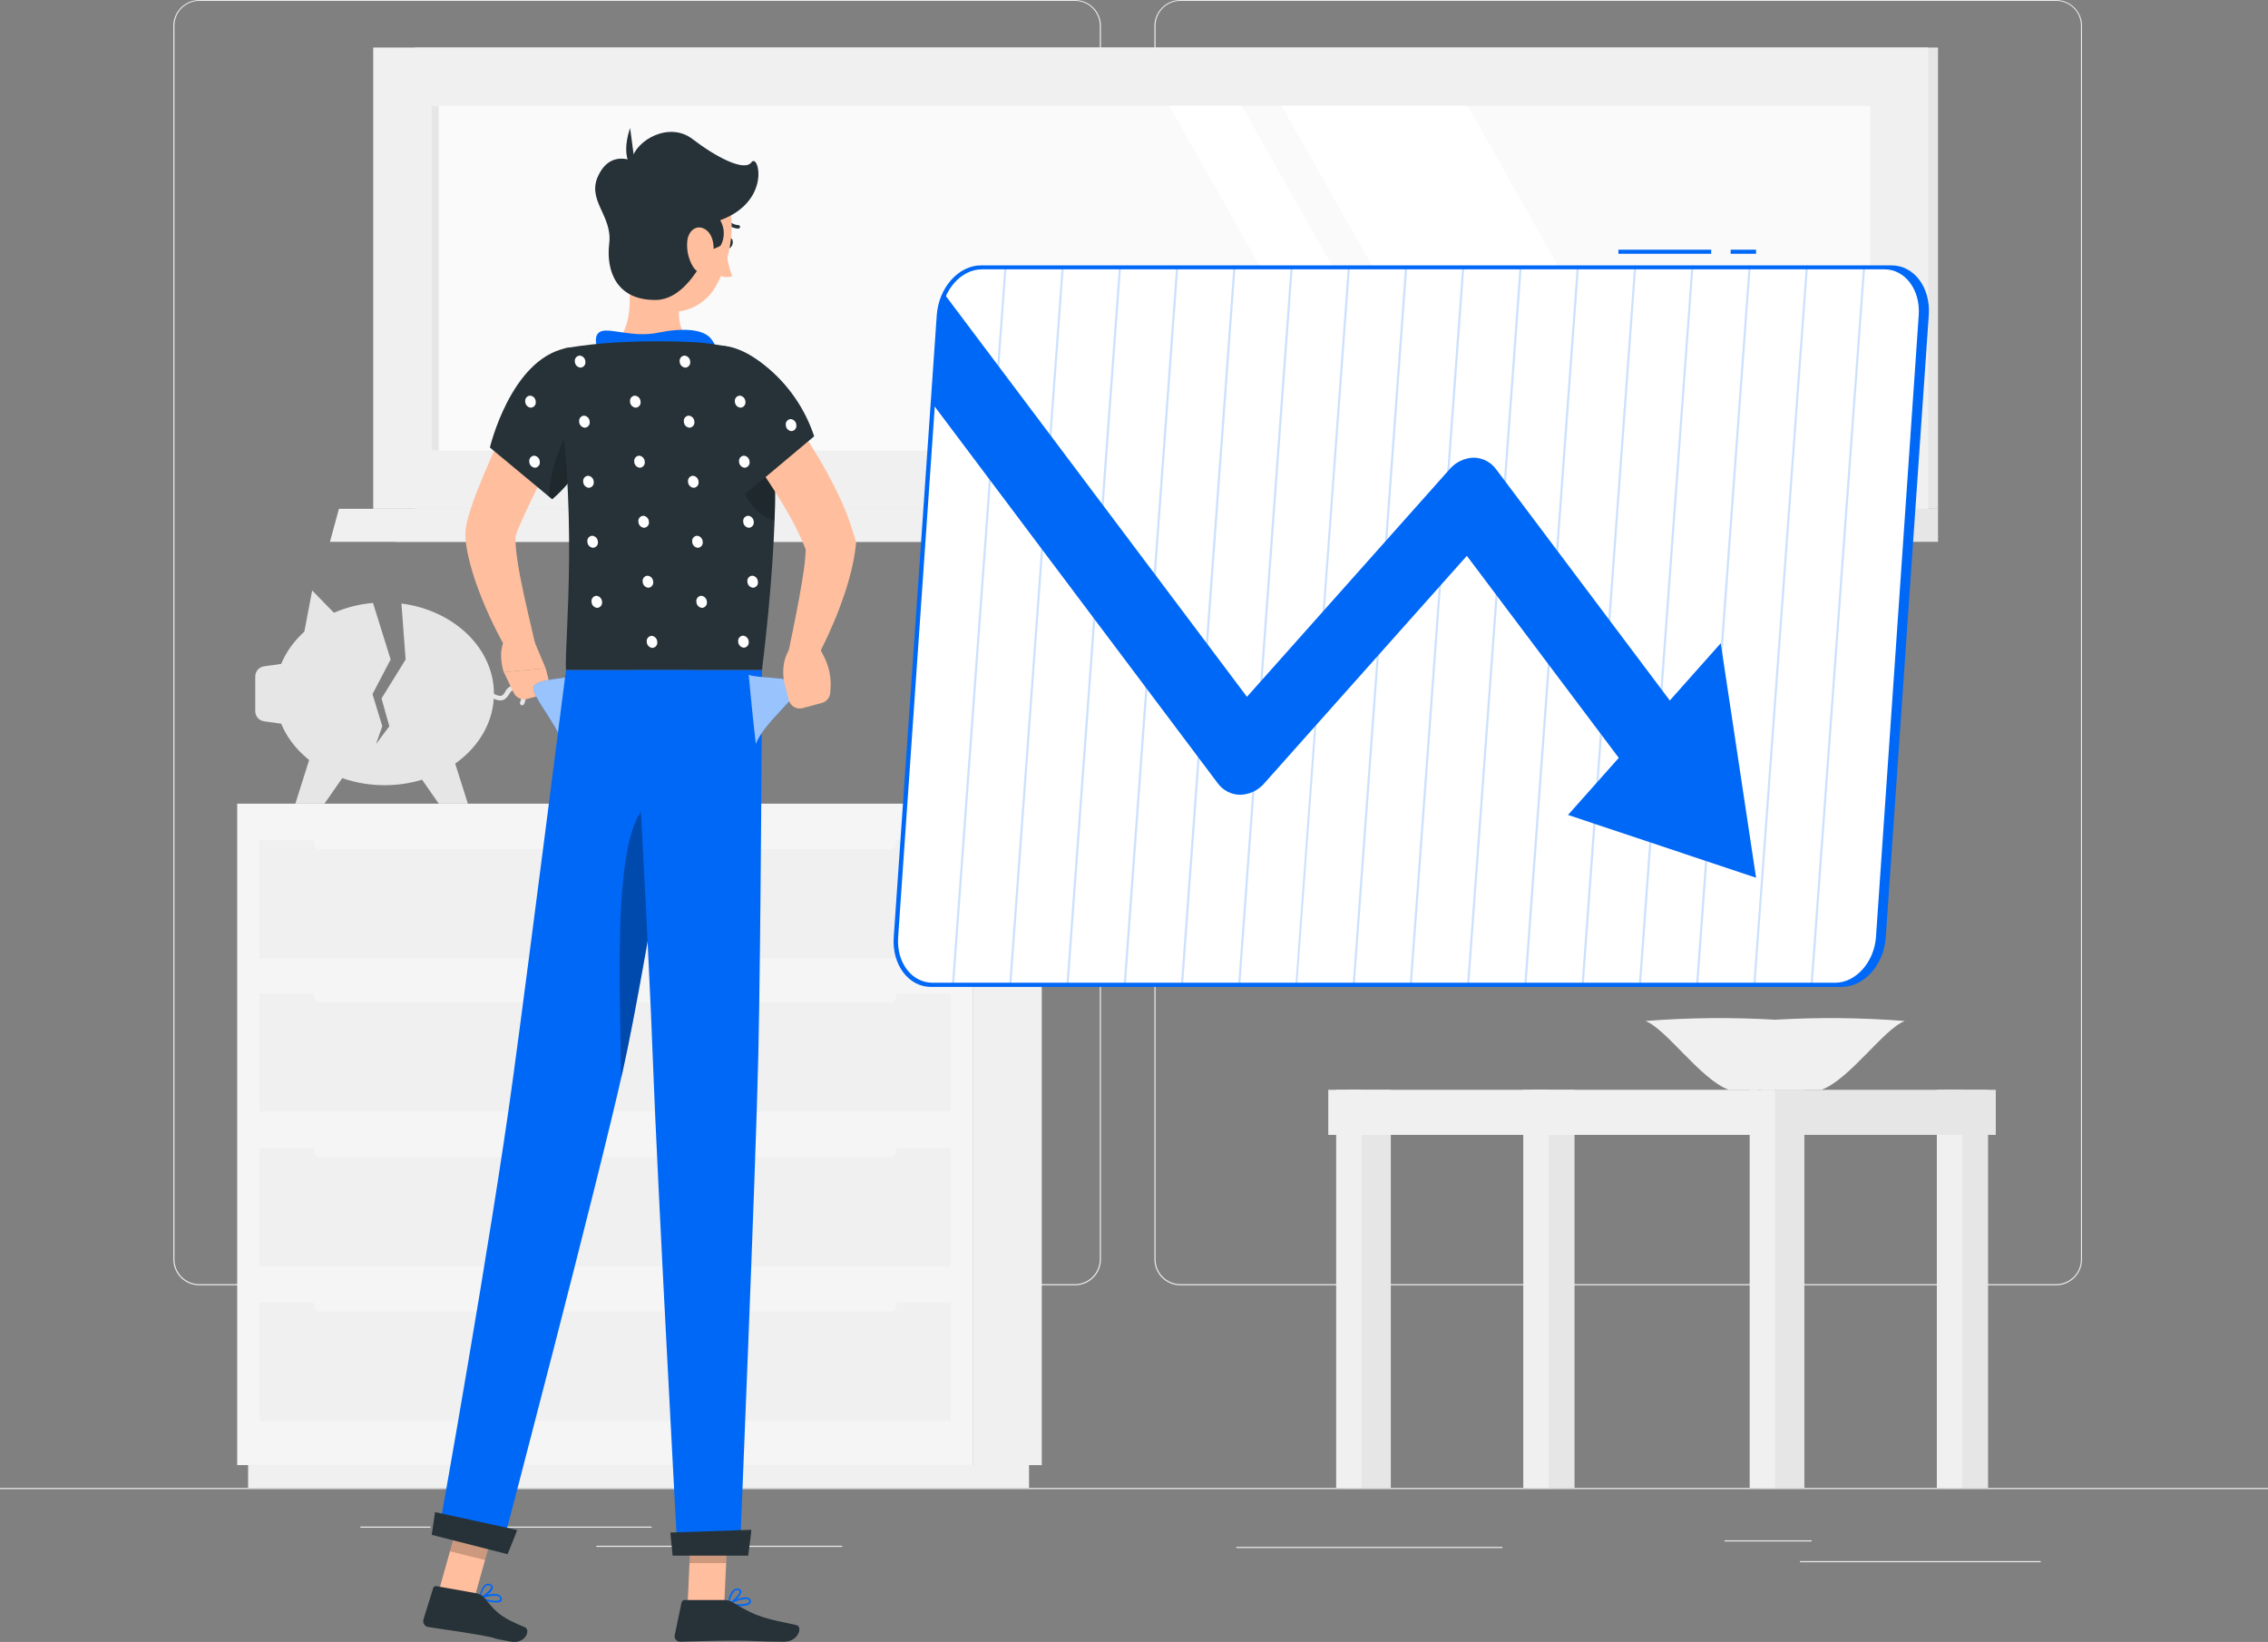 <svg width="442" height="320" viewBox="0 0 442 320" fill="none" xmlns="http://www.w3.org/2000/svg">
<rect x="0" y="0" width="442" height="320" fill="#808080" stroke="none"/>
<path d="M442 289.991H0V290.213H442V289.991Z" fill="#EBEBEB"/>
<path d="M397.711 304.243H350.797V304.464H397.711V304.243Z" fill="#EBEBEB"/>
<path d="M292.798 301.471H240.942V301.692H292.798V301.471Z" fill="#EBEBEB"/>
<path d="M353.061 300.195H336.097V300.416H353.061V300.195Z" fill="#EBEBEB"/>
<path d="M126.995 297.511H88.815V297.732H126.995V297.511Z" fill="#EBEBEB"/>
<path d="M83.892 297.511H70.243V297.732H83.892V297.511Z" fill="#EBEBEB"/>
<path d="M164.132 301.249H116.219V301.47H164.132V301.249Z" fill="#EBEBEB"/>
<path d="M209.508 250.487H38.817C37.479 250.485 36.198 249.951 35.253 249.003C34.308 248.055 33.778 246.769 33.778 245.43V5.013C33.789 3.681 34.325 2.407 35.269 1.469C36.212 0.53 37.487 0.002 38.817 0H209.508C210.847 0 212.131 0.533 213.077 1.481C214.024 2.43 214.556 3.716 214.556 5.058V245.43C214.556 246.771 214.024 248.057 213.077 249.006C212.131 249.954 210.847 250.487 209.508 250.487ZM38.817 0.177C37.538 0.179 36.313 0.69 35.409 1.597C34.506 2.503 33.999 3.732 33.999 5.013V245.43C33.999 246.711 34.506 247.939 35.409 248.846C36.313 249.753 37.538 250.263 38.817 250.266H209.508C210.788 250.263 212.014 249.753 212.919 248.847C213.823 247.94 214.333 246.712 214.335 245.43V5.013C214.333 3.731 213.823 2.503 212.919 1.596C212.014 0.69 210.788 0.179 209.508 0.177H38.817Z" fill="#EBEBEB"/>
<path d="M400.726 250.487H230.026C228.688 250.485 227.405 249.951 226.459 249.003C225.513 248.055 224.98 246.77 224.978 245.43V5.013C224.992 3.68 225.53 2.407 226.475 1.468C227.419 0.53 228.695 0.002 230.026 0H400.726C402.054 0.005 403.327 0.533 404.268 1.472C405.21 2.41 405.744 3.683 405.756 5.013V245.43C405.756 246.768 405.227 248.052 404.284 249C403.341 249.948 402.062 250.483 400.726 250.487ZM230.026 0.177C228.746 0.179 227.52 0.69 226.615 1.596C225.711 2.503 225.201 3.731 225.199 5.013V245.43C225.201 246.712 225.711 247.94 226.615 248.847C227.52 249.753 228.746 250.263 230.026 250.266H400.726C402.005 250.263 403.232 249.753 404.136 248.847C405.041 247.94 405.55 246.712 405.553 245.43V5.013C405.55 3.731 405.041 2.503 404.136 1.596C403.232 0.69 402.005 0.179 400.726 0.177H230.026Z" fill="#EBEBEB"/>
<path d="M189.671 285.536H203.028L203.028 156.634H189.671L189.671 285.536Z" fill="#F0F0F0"/>
<path d="M48.355 289.982H200.544V285.536H48.355V289.982Z" fill="#F0F0F0"/>
<path d="M189.671 156.625H46.224V285.527H189.671V156.625Z" fill="#F5F5F5"/>
<path d="M185.313 223.747H50.591V246.767H185.313V223.747Z" fill="#F0F0F0"/>
<path d="M185.313 253.871H50.591V276.891H185.313V253.871Z" fill="#F0F0F0"/>
<path d="M62.304 225.492H173.582C174.192 225.492 174.687 224.996 174.687 224.385V223.446C174.687 222.834 174.192 222.338 173.582 222.338H62.304C61.694 222.338 61.199 222.834 61.199 223.446V224.385C61.199 224.996 61.694 225.492 62.304 225.492Z" fill="#F5F5F5"/>
<path d="M62.304 255.616H173.582C174.192 255.616 174.687 255.12 174.687 254.509V253.57C174.687 252.958 174.192 252.462 173.582 252.462H62.304C61.694 252.462 61.199 252.958 61.199 253.57V254.509C61.199 255.12 61.694 255.616 62.304 255.616Z" fill="#F5F5F5"/>
<path d="M185.313 163.738H50.591V186.758H185.313V163.738Z" fill="#F0F0F0"/>
<path d="M185.313 193.623H50.591V216.643H185.313V193.623Z" fill="#F0F0F0"/>
<path d="M62.304 165.482H173.582C174.192 165.482 174.687 164.987 174.687 164.375V163.436C174.687 162.825 174.192 162.329 173.582 162.329H62.304C61.694 162.329 61.199 162.825 61.199 163.436V164.375C61.199 164.987 61.694 165.482 62.304 165.482Z" fill="#F5F5F5"/>
<path d="M62.304 195.368H173.582C174.192 195.368 174.687 194.872 174.687 194.261V193.322C174.687 192.71 174.192 192.214 173.582 192.214H62.304C61.694 192.214 61.199 192.71 61.199 193.322V194.261C61.199 194.872 61.694 195.368 62.304 195.368Z" fill="#F5F5F5"/>
<path d="M262.636 289.991H271.052V212.392H262.636V289.991Z" fill="#E6E6E6"/>
<path d="M260.4 289.991H265.35V212.392H260.4V289.991Z" fill="#F0F0F0"/>
<path d="M298.439 289.991H306.854V212.392H298.439V289.991Z" fill="#E6E6E6"/>
<path d="M296.865 289.991H301.815V212.392H296.865V289.991Z" fill="#F0F0F0"/>
<path d="M342.524 212.392H258.862V221.178H342.524V212.392Z" fill="#F0F0F0"/>
<path d="M371.21 198.981C367.126 200.531 360.443 210.39 354.971 212.391H336.91C331.43 210.39 324.755 200.531 320.671 198.981C329.077 198.32 337.519 198.237 345.936 198.733C354.356 198.237 362.801 198.32 371.21 198.981Z" fill="#F0F0F0"/>
<path d="M379.033 289.991H387.448V212.392H379.033V289.991Z" fill="#E6E6E6"/>
<path d="M377.46 289.991H382.41V212.392H377.46V289.991Z" fill="#F0F0F0"/>
<path d="M388.951 212.392H346.122V221.178H388.951V212.392Z" fill="#E6E6E6"/>
<path d="M343.231 289.991H351.647V212.392H343.231V289.991Z" fill="#E6E6E6"/>
<path d="M340.985 289.991H345.936V212.392H340.985V289.991Z" fill="#F0F0F0"/>
<path d="M96.259 135.217C96.259 145.057 86.712 153.029 74.946 153.029C63.179 153.029 53.632 145.057 53.632 135.217C53.632 126.014 61.977 118.441 72.691 117.502L76.13 128.521L72.594 135.279L74.504 141.532L73.284 144.995L75.874 141.541L74.353 136.12L79.047 128.529L78.234 117.617C88.444 118.937 96.259 126.315 96.259 135.217Z" fill="#E6E6E6"/>
<path d="M72.541 143.268H61.783L57.557 156.625H63.232L72.541 143.268Z" fill="#E6E6E6"/>
<path d="M76.2 143.268H86.95L91.184 156.625H85.509L76.2 143.268Z" fill="#E6E6E6"/>
<path d="M58.751 126.068L60.837 115.076L67.166 121.568L58.751 126.068Z" fill="#E6E6E6"/>
<path d="M58.751 141.594L51.511 140.584C51.025 140.528 50.576 140.295 50.25 139.929C49.924 139.563 49.744 139.09 49.743 138.6V131.833C49.744 131.343 49.924 130.87 50.25 130.504C50.576 130.139 51.025 129.905 51.511 129.849L58.751 128.839V141.594Z" fill="#E6E6E6"/>
<path d="M101.766 137.44C101.71 137.449 101.653 137.449 101.598 137.44C101.491 137.392 101.407 137.304 101.363 137.195C101.318 137.087 101.317 136.965 101.359 136.856C101.65 136.237 101.691 135.529 101.474 134.881C101.374 134.74 101.241 134.627 101.087 134.551C100.932 134.476 100.762 134.44 100.59 134.446C99.803 134.358 99.547 134.774 99.193 135.332C98.521 136.386 97.761 137.148 95.33 135.713C95.23 135.654 95.157 135.558 95.127 135.445C95.097 135.332 95.113 135.212 95.171 135.111C95.232 135.01 95.33 134.936 95.444 134.907C95.558 134.877 95.679 134.893 95.781 134.951C97.673 136.067 97.965 135.616 98.433 134.854C98.621 134.429 98.939 134.075 99.341 133.842C99.743 133.61 100.208 133.511 100.67 133.561C100.978 133.57 101.279 133.656 101.545 133.811C101.812 133.965 102.037 134.184 102.199 134.446C102.379 134.888 102.466 135.362 102.455 135.839C102.445 136.316 102.336 136.786 102.137 137.219C102.099 137.285 102.045 137.339 101.98 137.378C101.915 137.417 101.841 137.438 101.766 137.44Z" fill="#E6E6E6"/>
<path d="M80.833 99.158L377.698 99.158V9.264L80.833 9.264V99.158Z" fill="#E6E6E6"/>
<path d="M72.736 99.158L375.815 99.158V9.264L72.736 9.264V99.158Z" fill="#F0F0F0"/>
<path d="M80.833 99.167H377.698V105.597H77.049L80.833 99.167Z" fill="#E6E6E6"/>
<path d="M66.052 99.167H369.131L367.381 105.597H64.302L66.052 99.167Z" fill="#F0F0F0"/>
<path d="M364.482 87.803V20.62L84.068 20.62V87.803L364.482 87.803Z" fill="#FAFAFA"/>
<path d="M323.968 87.803L286.018 20.629H249.783L287.733 87.803H323.968Z" fill="white"/>
<path d="M279.945 87.803L242.004 20.629H227.877L265.819 87.803H279.945Z" fill="white"/>
<path d="M85.509 87.803V20.62H84.068V87.803H85.509Z" fill="#E6E6E6"/>
<path d="M357.597 191.958H181.681C177.482 191.958 174.344 187.777 174.697 182.667L183.086 61.4C183.44 56.289 187.162 52.108 191.352 52.108H367.268C371.458 52.108 374.596 56.289 374.242 61.4L365.853 182.667C365.508 187.777 361.787 191.958 357.597 191.958Z" fill="white"/>
<g opacity="0.2">
<path d="M185.711 192.126C185.683 192.124 185.656 192.116 185.631 192.104C185.606 192.091 185.584 192.073 185.566 192.052C185.548 192.03 185.534 192.006 185.526 191.979C185.517 191.952 185.514 191.924 185.516 191.896L195.753 51.949C195.763 51.901 195.789 51.858 195.827 51.828C195.865 51.797 195.912 51.78 195.961 51.78C196.01 51.78 196.057 51.797 196.095 51.828C196.133 51.858 196.159 51.901 196.169 51.949L185.941 191.896C185.942 191.927 185.937 191.957 185.926 191.986C185.915 192.014 185.898 192.04 185.876 192.062C185.855 192.083 185.829 192.1 185.8 192.111C185.772 192.123 185.741 192.128 185.711 192.126Z" fill="#0068F7"/>
<path d="M196.867 192.127C196.839 192.125 196.812 192.117 196.787 192.104C196.762 192.091 196.74 192.074 196.722 192.052C196.704 192.031 196.69 192.006 196.681 191.979C196.673 191.953 196.67 191.924 196.672 191.897L206.909 51.95C206.919 51.902 206.945 51.859 206.983 51.828C207.021 51.797 207.068 51.78 207.117 51.78C207.165 51.78 207.213 51.797 207.251 51.828C207.288 51.859 207.314 51.902 207.324 51.95L197.097 191.897C197.098 191.927 197.093 191.958 197.082 191.986C197.07 192.015 197.054 192.041 197.032 192.062C197.01 192.084 196.985 192.101 196.956 192.112C196.928 192.123 196.897 192.128 196.867 192.127Z" fill="#0068F7"/>
<path d="M208.023 192.126C207.995 192.124 207.968 192.116 207.943 192.103C207.918 192.091 207.896 192.073 207.878 192.052C207.86 192.03 207.846 192.005 207.838 191.979C207.829 191.952 207.826 191.924 207.828 191.896L218.056 51.949C218.059 51.921 218.066 51.894 218.079 51.869C218.092 51.844 218.109 51.822 218.131 51.804C218.152 51.786 218.177 51.772 218.204 51.763C218.23 51.755 218.258 51.752 218.286 51.754C218.341 51.759 218.392 51.784 218.428 51.826C218.464 51.867 218.483 51.921 218.481 51.976L208.253 191.923C208.248 191.98 208.222 192.033 208.179 192.071C208.136 192.109 208.08 192.129 208.023 192.126Z" fill="#0068F7"/>
<path d="M219.179 192.126C219.151 192.124 219.124 192.116 219.099 192.103C219.074 192.091 219.052 192.073 219.034 192.052C219.016 192.03 219.002 192.005 218.993 191.979C218.985 191.952 218.982 191.924 218.984 191.896L229.212 51.949C229.214 51.921 229.222 51.894 229.235 51.869C229.248 51.844 229.265 51.822 229.287 51.804C229.308 51.786 229.333 51.772 229.359 51.763C229.386 51.755 229.414 51.752 229.442 51.754C229.497 51.759 229.547 51.784 229.584 51.826C229.62 51.867 229.639 51.921 229.636 51.976L219.409 191.923C219.404 191.98 219.378 192.033 219.335 192.071C219.292 192.109 219.236 192.129 219.179 192.126Z" fill="#0068F7"/>
<path d="M230.335 192.126C230.308 192.124 230.28 192.116 230.255 192.103C230.231 192.091 230.208 192.073 230.19 192.052C230.172 192.03 230.159 192.005 230.15 191.979C230.142 191.952 230.139 191.924 230.141 191.896L240.369 51.949C240.371 51.921 240.379 51.894 240.392 51.869C240.404 51.844 240.422 51.822 240.443 51.804C240.465 51.786 240.489 51.772 240.516 51.763C240.543 51.755 240.571 51.752 240.599 51.754C240.653 51.759 240.704 51.784 240.74 51.826C240.777 51.867 240.796 51.921 240.793 51.976L230.565 191.923C230.561 191.98 230.534 192.033 230.491 192.071C230.449 192.109 230.393 192.129 230.335 192.126Z" fill="#0068F7"/>
<path d="M241.491 192.126C241.463 192.124 241.436 192.116 241.411 192.103C241.386 192.091 241.364 192.073 241.346 192.052C241.328 192.03 241.314 192.005 241.306 191.979C241.297 191.952 241.294 191.924 241.297 191.896L251.525 51.949C251.527 51.921 251.535 51.894 251.547 51.869C251.56 51.844 251.578 51.822 251.599 51.804C251.62 51.786 251.645 51.772 251.672 51.763C251.698 51.755 251.727 51.752 251.754 51.754C251.809 51.759 251.86 51.784 251.896 51.826C251.932 51.867 251.951 51.921 251.949 51.976L241.712 191.923C241.712 191.951 241.707 191.979 241.695 192.005C241.684 192.031 241.667 192.054 241.647 192.073C241.626 192.092 241.601 192.107 241.574 192.116C241.548 192.125 241.519 192.129 241.491 192.126Z" fill="#0068F7"/>
<path d="M252.647 192.126C252.62 192.124 252.592 192.116 252.567 192.103C252.543 192.091 252.52 192.073 252.502 192.052C252.484 192.03 252.471 192.005 252.462 191.979C252.454 191.952 252.451 191.924 252.453 191.896L262.681 51.949C262.683 51.921 262.691 51.894 262.704 51.869C262.716 51.844 262.734 51.822 262.755 51.804C262.777 51.786 262.801 51.772 262.828 51.763C262.855 51.755 262.883 51.752 262.911 51.754C262.965 51.759 263.016 51.784 263.052 51.826C263.089 51.867 263.108 51.921 263.105 51.976L252.824 191.923C252.823 191.972 252.804 192.019 252.772 192.056C252.74 192.093 252.696 192.118 252.647 192.126Z" fill="#0068F7"/>
<path d="M263.803 192.126C263.775 192.124 263.748 192.116 263.723 192.103C263.698 192.091 263.676 192.073 263.658 192.052C263.64 192.03 263.626 192.005 263.618 191.979C263.609 191.952 263.606 191.924 263.609 191.896L273.837 51.949C273.839 51.921 273.847 51.894 273.859 51.869C273.872 51.844 273.89 51.822 273.911 51.804C273.932 51.786 273.957 51.772 273.984 51.763C274.01 51.755 274.039 51.752 274.066 51.754C274.121 51.759 274.172 51.784 274.208 51.826C274.245 51.867 274.263 51.921 274.261 51.976L264.024 191.923C264.023 191.95 264.016 191.978 264.005 192.003C263.993 192.029 263.976 192.051 263.956 192.07C263.935 192.089 263.911 192.104 263.885 192.114C263.859 192.123 263.831 192.127 263.803 192.126Z" fill="#0068F7"/>
<path d="M274.924 192.126C274.896 192.124 274.869 192.116 274.844 192.103C274.819 192.091 274.797 192.073 274.779 192.052C274.761 192.03 274.747 192.005 274.738 191.979C274.73 191.952 274.727 191.924 274.729 191.896L284.957 51.949C284.959 51.921 284.967 51.894 284.98 51.869C284.993 51.844 285.01 51.822 285.032 51.804C285.053 51.786 285.078 51.772 285.104 51.763C285.131 51.755 285.159 51.752 285.187 51.754C285.242 51.759 285.293 51.784 285.329 51.826C285.365 51.867 285.384 51.921 285.382 51.976L275.145 191.923C275.144 191.95 275.137 191.978 275.125 192.003C275.114 192.029 275.097 192.051 275.076 192.07C275.056 192.089 275.032 192.104 275.006 192.114C274.979 192.123 274.952 192.127 274.924 192.126Z" fill="#0068F7"/>
<path d="M286.106 192.126C286.079 192.124 286.051 192.116 286.026 192.103C286.002 192.091 285.979 192.073 285.961 192.052C285.943 192.03 285.93 192.005 285.921 191.979C285.913 191.952 285.91 191.924 285.912 191.896L296.14 51.949C296.142 51.921 296.15 51.894 296.163 51.869C296.175 51.844 296.193 51.822 296.214 51.804C296.236 51.786 296.26 51.772 296.287 51.763C296.314 51.755 296.342 51.752 296.37 51.754C296.424 51.759 296.475 51.784 296.511 51.826C296.548 51.867 296.567 51.921 296.564 51.976L286.327 191.923C286.326 191.95 286.32 191.978 286.308 192.003C286.296 192.029 286.28 192.051 286.259 192.07C286.239 192.089 286.215 192.104 286.188 192.114C286.162 192.123 286.134 192.127 286.106 192.126Z" fill="#0068F7"/>
<path d="M297.263 192.126C297.206 192.122 297.152 192.095 297.115 192.052C297.077 192.009 297.057 191.953 297.059 191.896L307.296 51.949C307.301 51.894 307.326 51.843 307.367 51.807C307.408 51.771 307.462 51.752 307.517 51.754C307.545 51.755 307.572 51.762 307.598 51.774C307.623 51.785 307.646 51.802 307.664 51.823C307.683 51.843 307.698 51.867 307.708 51.894C307.717 51.92 307.722 51.948 307.72 51.976L297.484 191.922C297.482 191.95 297.476 191.978 297.464 192.003C297.452 192.028 297.436 192.051 297.415 192.07C297.395 192.089 297.371 192.104 297.344 192.113C297.318 192.123 297.29 192.127 297.263 192.126Z" fill="#0068F7"/>
<path d="M308.419 192.126C308.391 192.124 308.364 192.116 308.339 192.103C308.314 192.091 308.292 192.073 308.274 192.052C308.256 192.03 308.242 192.005 308.234 191.979C308.225 191.952 308.222 191.924 308.224 191.896L318.461 51.949C318.466 51.894 318.491 51.843 318.532 51.807C318.574 51.771 318.627 51.752 318.682 51.754C318.71 51.755 318.737 51.762 318.761 51.774C318.786 51.786 318.809 51.802 318.827 51.823C318.845 51.844 318.859 51.868 318.867 51.894C318.876 51.92 318.879 51.948 318.877 51.976L308.649 191.922C308.648 191.951 308.641 191.979 308.628 192.005C308.616 192.031 308.599 192.055 308.577 192.074C308.556 192.093 308.531 192.107 308.503 192.116C308.476 192.125 308.447 192.129 308.419 192.126Z" fill="#0068F7"/>
<path d="M319.575 192.126C319.547 192.124 319.52 192.116 319.495 192.104C319.47 192.091 319.448 192.073 319.43 192.052C319.412 192.03 319.398 192.006 319.39 191.979C319.381 191.952 319.378 191.924 319.381 191.896L329.617 51.949C329.611 51.918 329.612 51.886 329.619 51.855C329.626 51.825 329.641 51.796 329.661 51.772C329.68 51.747 329.706 51.727 329.734 51.714C329.762 51.7 329.794 51.693 329.825 51.693C329.857 51.693 329.888 51.7 329.916 51.714C329.945 51.727 329.97 51.747 329.99 51.772C330.01 51.796 330.024 51.825 330.031 51.855C330.039 51.886 330.039 51.918 330.033 51.949L319.805 191.896C319.808 191.927 319.804 191.958 319.793 191.987C319.782 192.016 319.766 192.043 319.744 192.065C319.722 192.087 319.695 192.104 319.666 192.114C319.637 192.125 319.606 192.129 319.575 192.126Z" fill="#0068F7"/>
<path d="M330.73 192.126C330.703 192.124 330.675 192.116 330.65 192.103C330.626 192.091 330.603 192.073 330.585 192.052C330.567 192.03 330.554 192.005 330.545 191.979C330.537 191.952 330.534 191.924 330.536 191.896L340.773 51.949C340.766 51.918 340.767 51.886 340.774 51.855C340.782 51.825 340.796 51.796 340.816 51.772C340.836 51.747 340.861 51.727 340.889 51.714C340.918 51.7 340.949 51.693 340.98 51.693C341.012 51.693 341.043 51.7 341.072 51.714C341.1 51.727 341.125 51.747 341.145 51.772C341.165 51.796 341.179 51.825 341.187 51.855C341.194 51.886 341.195 51.918 341.188 51.949L330.96 191.896C330.962 191.927 330.956 191.957 330.945 191.986C330.934 192.014 330.917 192.04 330.896 192.062C330.874 192.083 330.848 192.1 330.82 192.111C330.791 192.122 330.761 192.128 330.73 192.126Z" fill="#0068F7"/>
<path d="M341.887 192.126C341.859 192.124 341.832 192.116 341.807 192.103C341.782 192.091 341.76 192.073 341.742 192.052C341.724 192.03 341.71 192.005 341.701 191.979C341.693 191.952 341.69 191.924 341.692 191.896L351.929 51.949C351.923 51.918 351.923 51.886 351.931 51.855C351.938 51.825 351.952 51.796 351.972 51.772C351.992 51.747 352.017 51.727 352.046 51.714C352.074 51.7 352.105 51.693 352.137 51.693C352.168 51.693 352.199 51.7 352.228 51.714C352.256 51.727 352.281 51.747 352.301 51.772C352.321 51.796 352.335 51.825 352.343 51.855C352.35 51.886 352.351 51.918 352.344 51.949L342.108 191.923C342.103 191.978 342.078 192.03 342.037 192.068C341.996 192.106 341.942 192.126 341.887 192.126Z" fill="#0068F7"/>
<path d="M353.043 192.126C353.016 192.124 352.988 192.116 352.963 192.103C352.939 192.091 352.916 192.073 352.898 192.052C352.88 192.03 352.867 192.005 352.858 191.979C352.85 191.952 352.847 191.924 352.849 191.896L363.086 51.949C363.079 51.918 363.08 51.886 363.087 51.855C363.095 51.825 363.109 51.796 363.129 51.772C363.149 51.747 363.174 51.727 363.202 51.714C363.231 51.7 363.262 51.693 363.293 51.693C363.325 51.693 363.356 51.7 363.385 51.714C363.413 51.727 363.438 51.747 363.458 51.772C363.478 51.796 363.492 51.825 363.5 51.855C363.507 51.886 363.508 51.918 363.501 51.949L353.273 191.896C353.275 191.927 353.269 191.957 353.258 191.986C353.247 192.014 353.23 192.04 353.209 192.062C353.187 192.083 353.161 192.1 353.133 192.111C353.104 192.122 353.074 192.128 353.043 192.126Z" fill="#0068F7"/>
</g>
<path d="M342.232 49.46H337.281V48.663H342.232V49.46ZM333.489 49.46H315.402V48.663H333.489V49.46Z" fill="#0068F7"/>
<path d="M358.904 192.339H181.441C177.065 192.339 173.803 187.999 174.174 182.667L182.563 61.4C182.935 56.085 186.798 51.719 191.174 51.719H368.628C373.048 51.719 376.266 56.059 375.894 61.4L367.505 182.667C367.16 187.999 363.324 192.339 358.904 192.339ZM191.359 52.489C187.328 52.489 183.783 56.484 183.403 61.4L175.032 182.667C174.687 187.574 177.684 191.524 181.724 191.524H357.64C361.671 191.524 365.224 187.529 365.596 182.667L373.932 61.4C374.277 56.484 371.28 52.489 367.249 52.489H191.359Z" fill="#0068F7"/>
<path d="M241.686 154.898C240.819 154.888 239.967 154.672 239.199 154.268C238.431 153.865 237.769 153.286 237.266 152.578L181.919 78.911L183.192 60.496L184.138 57.432L243.012 135.802L282.447 91.515C283.03 90.814 283.754 90.244 284.572 89.844C285.391 89.444 286.284 89.223 287.195 89.194C288.062 89.205 288.914 89.421 289.682 89.824C290.45 90.228 291.112 90.807 291.615 91.515L329.114 141.435L319.169 152.613L285.869 108.326L246.433 152.613C245.848 153.309 245.123 153.872 244.304 154.266C243.486 154.66 242.594 154.876 241.686 154.898Z" fill="#0068F7"/>
<path d="M335.346 125.359L342.232 171.064L305.582 158.823L335.346 125.359Z" fill="#0068F7"/>
<path d="M112.728 79.079L106.77 90.93C105.762 92.888 104.799 94.863 103.844 96.82C102.889 98.778 101.979 100.744 101.192 102.577C101.006 103.029 100.821 103.463 100.688 103.871C100.556 104.278 100.45 104.677 100.45 104.482C100.45 104.128 100.45 104.482 100.45 104.694V105.314L100.529 106.696C100.735 108.745 101.045 110.782 101.457 112.799C102.271 116.997 103.349 121.32 104.321 125.607L99.371 127.679C96.995 123.686 94.972 119.492 93.325 115.146C92.452 112.876 91.743 110.547 91.203 108.175C91.079 107.529 90.955 106.891 90.858 106.227L90.743 105.164C90.682 104.676 90.667 104.184 90.699 103.693C90.78 102.795 90.942 101.905 91.185 101.036C91.371 100.345 91.556 99.743 91.751 99.141C92.52 96.767 93.395 94.641 94.279 92.507C95.163 90.372 96.109 88.299 97.046 86.227C98.973 82.099 100.971 78.069 103.146 74.057L112.728 79.079Z" fill="#FFBE9D"/>
<path d="M103.993 124.659L106.336 130.23L98.168 130.992C98.168 130.992 96.621 126.493 98.902 123.906L103.993 124.659Z" fill="#FFBE9D"/>
<path d="M105.355 135.518L102.703 136.218C102.196 136.347 101.661 136.297 101.187 136.076C100.713 135.855 100.331 135.476 100.104 135.004L98.186 130.983L106.354 130.221L106.99 132.781C107.135 133.361 107.044 133.975 106.737 134.488C106.431 135.001 105.933 135.372 105.355 135.518Z" fill="#FFBE9D"/>
<path d="M141.441 47.201C141.281 47.759 141.441 48.299 141.803 48.406C142.165 48.512 142.59 48.158 142.749 47.6C142.908 47.042 142.749 46.51 142.386 46.395C142.024 46.28 141.635 46.652 141.441 47.201Z" fill="#263238"/>
<path d="M141.44 48.282C141.606 50.178 142.029 52.044 142.695 53.827C142.239 53.982 141.754 54.036 141.274 53.984C140.795 53.932 140.332 53.775 139.919 53.525L141.44 48.282Z" fill="#FFBE9D"/>
<path d="M144.154 43.995C144.194 44.047 144.219 44.109 144.225 44.174C144.232 44.239 144.219 44.305 144.19 44.364C144.16 44.422 144.114 44.471 144.058 44.505C144.001 44.538 143.937 44.555 143.871 44.553C143.341 44.528 142.824 44.378 142.363 44.115C141.902 43.851 141.51 43.483 141.219 43.038C141.173 42.961 141.16 42.868 141.183 42.781C141.205 42.694 141.261 42.619 141.338 42.573C141.416 42.527 141.508 42.514 141.595 42.537C141.682 42.559 141.757 42.615 141.802 42.693C142.038 43.045 142.354 43.336 142.725 43.541C143.095 43.746 143.51 43.859 143.933 43.871C144.019 43.885 144.097 43.929 144.154 43.995Z" fill="#263238"/>
<path d="M122.346 53.543C123.054 58.334 123.045 63.844 120.039 66.749C120.039 66.749 121.533 72.064 131.248 72.064C141.918 72.064 136.322 67.404 136.322 67.404C131.902 66.023 131.84 60.956 132.786 56.891L124.318 52.161C124.098 52.041 123.85 51.985 123.6 51.999C123.35 52.013 123.11 52.097 122.905 52.24C122.7 52.384 122.539 52.582 122.441 52.812C122.342 53.042 122.309 53.295 122.346 53.543Z" fill="#FFBE9D"/>
<path d="M117.184 70.177C116.238 67.918 115.363 65.128 117.237 64.544C119.111 63.959 123.513 65.802 128.154 64.854C132.795 63.906 137.251 63.968 138.762 66.271C139.611 67.406 140.006 68.819 139.867 70.23L117.184 70.177Z" fill="#0068F7"/>
<path d="M144.154 313.02C145.038 313.02 145.922 312.887 146.249 312.48C146.325 312.37 146.365 312.24 146.365 312.108C146.365 311.975 146.325 311.845 146.249 311.736C146.129 311.537 145.935 311.394 145.71 311.337C144.517 311.018 142.041 312.444 141.935 312.506C141.905 312.521 141.881 312.546 141.867 312.576C141.852 312.607 141.848 312.641 141.856 312.674C141.861 312.709 141.876 312.741 141.9 312.766C141.923 312.792 141.954 312.809 141.988 312.816C142.703 312.946 143.428 313.014 144.154 313.02ZM145.268 311.629C145.377 311.615 145.487 311.615 145.595 311.629C145.734 311.661 145.855 311.747 145.931 311.868C146.055 312.081 146.011 312.187 145.931 312.24C145.604 312.71 143.801 312.719 142.475 312.533C143.337 312.049 144.286 311.742 145.268 311.629Z" fill="#0068F7"/>
<path d="M141.998 312.817H142.068C142.952 312.427 144.605 310.877 144.464 310.071C144.464 309.876 144.296 309.646 143.836 309.593C143.668 309.573 143.498 309.589 143.337 309.639C143.176 309.69 143.027 309.773 142.899 309.885C142.015 310.629 141.83 312.542 141.821 312.639C141.82 312.67 141.826 312.7 141.838 312.727C141.851 312.755 141.869 312.779 141.892 312.799C141.925 312.813 141.961 312.819 141.998 312.817ZM143.704 309.92H143.801C144.11 309.92 144.128 310.071 144.137 310.115C144.217 310.602 143.076 311.816 142.201 312.347C142.261 311.538 142.57 310.768 143.085 310.142C143.255 309.991 143.477 309.912 143.704 309.92Z" fill="#0068F7"/>
<path d="M134.005 312.648H141.148L141.908 296.076H134.766L134.005 312.648Z" fill="#FFBE9D"/>
<path d="M141.219 311.825H133.422C133.282 311.825 133.146 311.874 133.036 311.963C132.927 312.051 132.851 312.174 132.821 312.312L131.495 318.671C131.462 318.826 131.464 318.987 131.501 319.141C131.538 319.295 131.61 319.439 131.71 319.561C131.81 319.684 131.937 319.782 132.08 319.849C132.224 319.916 132.38 319.949 132.538 319.947C135.349 319.894 139.416 319.734 142.952 319.734C147.08 319.734 147.893 319.956 152.747 319.956C155.681 319.956 156.45 316.989 155.222 316.714C149.617 315.492 147.814 315.359 142.952 312.383C142.437 312.039 141.837 311.846 141.219 311.825Z" fill="#263238"/>
<path d="M110.218 67.874C99.513 70.168 95.473 87.219 95.473 87.219L107.61 97.299C111.658 93.86 114.524 89.234 115.805 84.074C118.015 75.093 117.069 66.43 110.218 67.874Z" fill="#263238"/>
<path opacity="0.2" d="M113.152 80.966C109.563 84.571 107.229 91.134 107.017 96.838L107.618 97.299C111.661 93.855 114.524 89.226 115.804 84.066C115.937 83.534 116.043 82.994 116.14 82.472L113.152 80.966Z" fill="black"/>
<path d="M149.661 75.545C151.226 83.277 152.313 99.15 148.503 130.602H110.297C109.978 124.951 113.028 98.255 107.928 71.612C107.846 71.186 107.851 70.748 107.94 70.323C108.03 69.899 108.204 69.496 108.451 69.14C108.698 68.784 109.013 68.48 109.379 68.248C109.744 68.015 110.153 67.858 110.58 67.786C113.7 67.274 116.846 66.928 120.003 66.749C125.412 66.439 130.834 66.439 136.242 66.749C138.01 66.918 139.778 67.174 141.369 67.449C143.404 67.806 145.284 68.769 146.763 70.213C148.243 71.658 149.253 73.516 149.661 75.545Z" fill="#263238"/>
<path opacity="0.2" d="M143.482 91.231L146.019 87.998C150.987 89.61 151.243 94.437 150.969 101.426C146.744 100.328 144.445 96.005 143.482 91.231Z" fill="black"/>
<path opacity="0.2" d="M141.909 296.076L141.52 304.624H134.368L134.766 296.076H141.909Z" fill="black"/>
<path d="M123.442 40.434C121.886 47.378 120.622 51.355 123.027 55.89C126.651 62.719 135.907 62.134 139.487 55.828C142.713 50.15 144.711 39.752 138.877 35.031C137.61 33.979 136.094 33.273 134.475 32.982C132.856 32.69 131.19 32.823 129.637 33.366C128.084 33.91 126.698 34.846 125.613 36.084C124.527 37.322 123.78 38.821 123.442 40.434Z" fill="#FFBE9D"/>
<path d="M127.871 58.458C120.189 58.574 118.067 52.869 118.73 47.413C119.393 41.957 114.222 39.043 116.644 34.127C118.341 30.664 120.958 30.584 123.027 31.248C123.972 27.174 130.496 23.666 134.952 27.094C139.407 30.522 145.047 33.542 146.444 31.629C147.84 29.716 150.422 39.229 140.362 42.922C140.786 43.647 141.023 44.467 141.051 45.307C141.079 46.147 140.897 46.981 140.521 47.732C140.3 48.228 138.081 48.697 137.869 49.211C135.685 53.64 132.344 58.388 127.871 58.458Z" fill="#263238"/>
<path d="M122.797 24.942C120.569 31.55 123.955 33.605 123.955 33.605L122.797 24.942Z" fill="#263238"/>
<path d="M133.953 46.855C133.752 48.613 134.127 50.388 135.022 51.913C136.225 53.915 138.028 53.197 138.691 51.195C139.292 49.424 139.389 46.2 137.701 44.88C136.012 43.56 134.236 44.747 133.953 46.855Z" fill="#FFBE9D"/>
<path d="M85.501 310.159L92.343 311.868L96.851 295.704L90.009 293.994L85.501 310.159Z" fill="#FFBE9D"/>
<path d="M95.64 312.214C96.524 312.374 97.408 312.4 97.717 312.037C97.796 311.928 97.838 311.796 97.838 311.661C97.838 311.526 97.796 311.394 97.717 311.284C97.611 311.063 97.429 310.888 97.205 310.788C96.038 310.257 93.545 311.267 93.439 311.311C93.409 311.324 93.385 311.348 93.371 311.377C93.356 311.406 93.352 311.439 93.359 311.47C93.363 311.506 93.377 311.539 93.399 311.567C93.421 311.596 93.45 311.617 93.483 311.63C94.183 311.891 94.904 312.087 95.64 312.214ZM96.78 311.01C96.894 311.026 97.004 311.059 97.107 311.107C97.244 311.165 97.356 311.268 97.426 311.4C97.541 311.639 97.496 311.736 97.426 311.789C97.09 312.197 95.313 311.896 94.005 311.479C94.886 311.128 95.832 310.968 96.78 311.01Z" fill="#0068F7"/>
<path d="M93.518 311.638C93.541 311.647 93.566 311.647 93.589 311.638C94.473 311.399 96.162 310.124 96.047 309.282C96.047 309.087 95.896 308.831 95.437 308.698C95.288 308.655 95.133 308.644 94.98 308.667C94.828 308.69 94.682 308.746 94.553 308.831C93.669 309.424 93.412 311.346 93.403 311.426C93.4 311.457 93.404 311.488 93.415 311.517C93.426 311.546 93.443 311.573 93.465 311.594C93.479 311.613 93.497 311.628 93.518 311.638ZM95.286 308.981H95.392C95.693 309.061 95.702 309.185 95.711 309.229C95.772 309.734 94.606 310.761 93.731 311.151C93.81 310.37 94.153 309.639 94.703 309.079C94.884 308.98 95.096 308.954 95.295 309.008L95.286 308.981Z" fill="#0068F7"/>
<path d="M92.74 310.496L85.059 309.123C84.924 309.097 84.785 309.122 84.668 309.192C84.55 309.262 84.463 309.373 84.422 309.504L82.522 315.624C82.475 315.778 82.462 315.94 82.482 316.099C82.503 316.258 82.556 316.411 82.64 316.548C82.723 316.685 82.835 316.803 82.966 316.894C83.098 316.986 83.248 317.048 83.406 317.077C86.172 317.52 90.195 318.06 93.678 318.68C97.753 319.398 94.765 319.096 99.547 319.938C102.429 320.452 103.472 317.617 102.288 317.13C96.886 314.934 96.409 313.764 94.332 311.329C93.91 310.879 93.349 310.586 92.74 310.496Z" fill="#263238"/>
<path opacity="0.2" d="M96.851 295.704L94.526 304.038L87.675 302.329L90 293.994L96.851 295.704Z" fill="black"/>
<path d="M111.897 131.63C110.465 132.268 105.638 132.214 104.206 133.534C102.774 134.854 108.396 140.62 109.669 145.049C110.889 138.175 111.897 131.63 111.897 131.63Z" fill="#0068F7"/>
<path opacity="0.6" d="M111.897 131.63C110.465 132.268 105.638 132.214 104.206 133.534C102.774 134.854 108.396 140.62 109.669 145.049C110.889 138.175 111.897 131.63 111.897 131.63Z" fill="white"/>
<path d="M134.952 130.603C134.952 130.603 125.979 188.096 121.418 208.495C116.423 230.842 98.063 300.744 98.063 300.744L85.66 297.609C85.66 297.609 95.72 241.444 99.972 210.151C103.243 186.112 110.297 130.611 110.297 130.611L134.952 130.603Z" fill="#0068F7"/>
<path d="M100.776 298.184C100.838 298.184 98.92 302.896 98.92 302.896L84.139 299.123L84.784 294.694L100.776 298.184Z" fill="#263238"/>
<path opacity="0.3" d="M127.942 156.076C118.951 157.272 120.87 191.506 121.047 210.168C121.047 209.973 121.126 209.77 121.179 209.575C121.25 209.203 121.338 208.84 121.418 208.494C123.946 197.183 127.827 174.482 130.788 156.492C129.848 156.301 128.898 156.162 127.942 156.076Z" fill="black"/>
<path d="M148.512 130.603C148.512 130.603 148.282 184.11 147.778 205.935C147.266 228.636 144.172 302.967 144.172 302.967H132.061C132.061 302.967 128.1 229.965 127.278 207.671C126.394 183.366 123.389 130.611 123.389 130.611L148.512 130.603Z" fill="#0068F7"/>
<path d="M145.913 131.497C147.301 132.223 154.285 131.851 155.637 133.269C156.99 134.686 148.848 140.673 147.301 144.996C146.505 138.176 145.913 131.497 145.913 131.497Z" fill="#0068F7"/>
<path opacity="0.6" d="M145.913 131.497C147.301 132.223 154.285 131.851 155.637 133.269C156.99 134.686 148.848 140.673 147.301 144.996C146.505 138.176 145.913 131.497 145.913 131.497Z" fill="white"/>
<path d="M146.425 298.14C146.487 298.14 145.807 303.171 145.807 303.171H131.088L130.637 298.68L146.425 298.14Z" fill="#263238"/>
<path d="M148.627 73.685C150.457 75.952 152.207 78.282 153.931 80.664C155.655 83.047 157.281 85.509 158.82 88.051C160.403 90.612 161.855 93.252 163.169 95.961C164.562 98.784 165.695 101.727 166.555 104.756L166.846 105.775L166.767 106.492C166.511 108.619 166.085 110.722 165.494 112.781C164.963 114.765 164.292 116.643 163.602 118.503C162.913 120.363 162.126 122.179 161.304 123.959C160.482 125.739 159.606 127.502 158.599 129.274L153.604 127.325L154.727 121.816C155.089 119.982 155.469 118.149 155.787 116.342C156.106 114.535 156.424 112.728 156.671 110.974C156.907 109.31 157.037 107.633 157.06 105.952L157.273 107.724C156.369 105.332 155.284 103.014 154.028 100.788C152.747 98.468 151.306 96.182 149.812 93.906C148.318 91.63 146.718 89.38 145.1 87.148C143.482 84.916 141.785 82.719 140.132 80.46L148.627 73.685Z" fill="#FFBE9D"/>
<path d="M133.643 76.174C133.573 86.492 144.605 96.829 144.605 96.829L158.669 85.031C156.882 79.624 153.572 74.85 149.14 71.284C139.504 63.481 133.696 68.689 133.643 76.174Z" fill="#263238"/>
<path d="M155.195 82.852C155.216 82.992 155.208 83.135 155.171 83.272C155.134 83.408 155.069 83.536 154.98 83.646C154.891 83.756 154.78 83.846 154.654 83.91C154.528 83.975 154.39 84.013 154.249 84.021C153.953 83.997 153.677 83.865 153.473 83.649C153.269 83.433 153.152 83.149 153.144 82.852C153.122 82.711 153.129 82.567 153.165 82.43C153.202 82.292 153.267 82.163 153.356 82.052C153.445 81.941 153.556 81.85 153.683 81.785C153.809 81.72 153.948 81.682 154.09 81.674C154.387 81.698 154.665 81.832 154.869 82.049C155.073 82.267 155.189 82.553 155.195 82.852Z" fill="white"/>
<path d="M145.268 78.273C145.29 78.413 145.283 78.557 145.247 78.695C145.21 78.833 145.145 78.961 145.056 79.072C144.967 79.183 144.856 79.274 144.729 79.34C144.603 79.405 144.464 79.443 144.322 79.451C144.025 79.427 143.747 79.293 143.543 79.075C143.339 78.857 143.223 78.571 143.217 78.273C143.196 78.133 143.204 77.99 143.241 77.853C143.278 77.716 143.343 77.589 143.432 77.479C143.521 77.369 143.632 77.279 143.758 77.214C143.884 77.149 144.022 77.112 144.163 77.103C144.459 77.127 144.735 77.26 144.939 77.476C145.143 77.692 145.26 77.975 145.268 78.273Z" fill="white"/>
<path d="M146.081 89.982C146.102 90.123 146.094 90.266 146.057 90.403C146.02 90.54 145.955 90.668 145.866 90.779C145.777 90.89 145.666 90.981 145.54 91.046C145.414 91.112 145.276 91.151 145.135 91.16C144.838 91.134 144.562 91 144.358 90.782C144.154 90.565 144.038 90.28 144.03 89.982C144.009 89.842 144.017 89.698 144.054 89.561C144.091 89.424 144.156 89.296 144.245 89.185C144.334 89.075 144.445 88.984 144.571 88.918C144.696 88.852 144.834 88.814 144.976 88.804C145.272 88.83 145.549 88.965 145.753 89.182C145.956 89.399 146.073 89.684 146.081 89.982Z" fill="white"/>
<path d="M146.894 101.683C146.915 101.823 146.907 101.967 146.87 102.104C146.833 102.241 146.768 102.369 146.679 102.48C146.59 102.59 146.479 102.681 146.353 102.747C146.227 102.813 146.089 102.851 145.948 102.861C145.652 102.835 145.375 102.7 145.171 102.483C144.967 102.266 144.851 101.981 144.843 101.683C144.822 101.543 144.83 101.4 144.867 101.263C144.904 101.127 144.969 100.999 145.058 100.889C145.147 100.779 145.258 100.689 145.384 100.624C145.51 100.56 145.648 100.522 145.789 100.514C146.085 100.538 146.361 100.67 146.565 100.886C146.769 101.102 146.886 101.386 146.894 101.683Z" fill="white"/>
<path d="M147.708 113.375C147.729 113.515 147.721 113.658 147.684 113.794C147.646 113.931 147.581 114.059 147.492 114.169C147.403 114.279 147.292 114.369 147.167 114.433C147.041 114.498 146.903 114.536 146.762 114.544C146.466 114.52 146.19 114.387 145.986 114.172C145.782 113.956 145.665 113.672 145.657 113.375C145.634 113.234 145.642 113.09 145.678 112.953C145.715 112.815 145.779 112.686 145.869 112.575C145.958 112.464 146.069 112.373 146.196 112.308C146.322 112.243 146.461 112.205 146.603 112.197C146.9 112.221 147.178 112.355 147.382 112.572C147.586 112.79 147.702 113.076 147.708 113.375Z" fill="white"/>
<path d="M145.913 125.058C145.934 125.198 145.926 125.341 145.889 125.478C145.852 125.614 145.786 125.742 145.697 125.852C145.608 125.962 145.497 126.052 145.372 126.117C145.246 126.181 145.108 126.219 144.967 126.227C144.671 126.203 144.395 126.071 144.191 125.855C143.987 125.639 143.87 125.355 143.862 125.058C143.84 124.918 143.847 124.775 143.882 124.638C143.918 124.5 143.983 124.372 144.071 124.261C144.159 124.151 144.269 124.059 144.395 123.994C144.52 123.928 144.658 123.889 144.799 123.88C145.097 123.904 145.376 124.037 145.581 124.255C145.787 124.472 145.905 124.758 145.913 125.058Z" fill="white"/>
<path d="M134.509 70.478C134.531 70.618 134.522 70.761 134.485 70.897C134.448 71.034 134.383 71.162 134.294 71.272C134.205 71.382 134.094 71.472 133.968 71.537C133.843 71.601 133.705 71.639 133.564 71.647C133.268 71.623 132.991 71.49 132.787 71.275C132.583 71.059 132.466 70.775 132.459 70.478C132.436 70.337 132.443 70.193 132.48 70.055C132.516 69.918 132.581 69.789 132.67 69.678C132.759 69.567 132.871 69.476 132.997 69.411C133.124 69.346 133.262 69.308 133.404 69.3C133.702 69.324 133.979 69.458 134.183 69.675C134.388 69.893 134.504 70.179 134.509 70.478Z" fill="white"/>
<path d="M135.323 82.179C135.344 82.32 135.336 82.463 135.299 82.6C135.262 82.737 135.197 82.865 135.108 82.976C135.019 83.087 134.908 83.178 134.782 83.243C134.657 83.309 134.519 83.348 134.377 83.357C134.081 83.331 133.804 83.197 133.6 82.979C133.397 82.762 133.28 82.477 133.272 82.179C133.251 82.038 133.259 81.895 133.296 81.758C133.333 81.621 133.398 81.493 133.487 81.382C133.576 81.271 133.687 81.18 133.813 81.115C133.939 81.049 134.077 81.01 134.218 81.001C134.515 81.027 134.791 81.162 134.995 81.379C135.199 81.596 135.315 81.881 135.323 82.179Z" fill="white"/>
<path d="M136.137 93.888C136.159 94.029 136.152 94.173 136.115 94.311C136.079 94.448 136.014 94.577 135.925 94.688C135.836 94.799 135.724 94.89 135.598 94.955C135.471 95.02 135.333 95.058 135.191 95.067C134.893 95.042 134.616 94.908 134.412 94.691C134.207 94.473 134.091 94.187 134.086 93.888C134.065 93.748 134.073 93.606 134.11 93.469C134.147 93.332 134.212 93.205 134.301 93.095C134.39 92.985 134.501 92.894 134.627 92.83C134.753 92.765 134.89 92.728 135.032 92.719C135.327 92.743 135.604 92.876 135.808 93.092C136.012 93.308 136.129 93.591 136.137 93.888Z" fill="white"/>
<path d="M136.949 105.589C136.971 105.729 136.962 105.872 136.925 106.009C136.888 106.145 136.823 106.273 136.734 106.383C136.645 106.493 136.534 106.583 136.408 106.648C136.282 106.712 136.145 106.75 136.004 106.758C135.708 106.734 135.431 106.602 135.227 106.386C135.023 106.17 134.906 105.886 134.899 105.589C134.876 105.448 134.883 105.305 134.92 105.167C134.956 105.029 135.021 104.901 135.11 104.79C135.199 104.679 135.311 104.587 135.437 104.522C135.564 104.457 135.702 104.419 135.844 104.411C136.142 104.435 136.419 104.569 136.623 104.787C136.828 105.005 136.944 105.29 136.949 105.589Z" fill="white"/>
<path d="M137.763 117.289C137.785 117.43 137.778 117.574 137.742 117.712C137.705 117.849 137.64 117.978 137.551 118.089C137.462 118.2 137.351 118.291 137.224 118.356C137.098 118.421 136.959 118.459 136.817 118.467C136.521 118.441 136.244 118.307 136.04 118.09C135.836 117.872 135.72 117.587 135.712 117.289C135.691 117.149 135.699 117.005 135.736 116.868C135.773 116.731 135.838 116.603 135.927 116.492C136.016 116.382 136.127 116.291 136.253 116.225C136.378 116.16 136.516 116.121 136.658 116.111C136.954 116.137 137.231 116.272 137.435 116.489C137.639 116.706 137.755 116.991 137.763 117.289Z" fill="white"/>
<path d="M128.092 125.093C128.085 124.795 127.968 124.51 127.764 124.293C127.56 124.076 127.284 123.941 126.987 123.915C126.846 123.924 126.708 123.963 126.582 124.029C126.456 124.094 126.345 124.185 126.256 124.296C126.167 124.407 126.102 124.535 126.065 124.672C126.028 124.809 126.02 124.953 126.041 125.093C126.049 125.391 126.166 125.676 126.369 125.893C126.573 126.111 126.85 126.245 127.146 126.271C127.288 126.262 127.426 126.223 127.551 126.157C127.677 126.092 127.788 126.001 127.877 125.89C127.966 125.779 128.031 125.651 128.068 125.514C128.105 125.377 128.113 125.234 128.092 125.093Z" fill="white"/>
<path d="M127.297 113.375C127.291 113.076 127.175 112.79 126.971 112.572C126.766 112.355 126.489 112.221 126.192 112.197C126.05 112.205 125.911 112.243 125.784 112.308C125.658 112.373 125.547 112.464 125.457 112.575C125.368 112.686 125.303 112.815 125.267 112.953C125.23 113.09 125.223 113.234 125.246 113.375C125.253 113.672 125.371 113.956 125.575 114.172C125.779 114.387 126.055 114.52 126.351 114.544C126.492 114.536 126.63 114.498 126.755 114.433C126.881 114.369 126.992 114.279 127.081 114.169C127.17 114.059 127.235 113.931 127.272 113.794C127.309 113.658 127.318 113.515 127.297 113.375Z" fill="white"/>
<path d="M126.465 101.683C126.457 101.386 126.34 101.102 126.136 100.886C125.932 100.67 125.656 100.538 125.36 100.514C125.219 100.522 125.081 100.56 124.955 100.624C124.83 100.689 124.719 100.779 124.63 100.889C124.541 100.999 124.476 101.127 124.438 101.263C124.401 101.4 124.393 101.543 124.414 101.683C124.422 101.981 124.539 102.266 124.742 102.483C124.946 102.7 125.223 102.835 125.519 102.861C125.661 102.851 125.799 102.813 125.925 102.747C126.05 102.681 126.161 102.59 126.25 102.48C126.339 102.369 126.404 102.241 126.441 102.104C126.478 101.967 126.486 101.823 126.465 101.683Z" fill="white"/>
<path d="M125.652 89.982C125.645 89.684 125.528 89.399 125.324 89.182C125.12 88.965 124.844 88.83 124.547 88.804C124.406 88.814 124.268 88.852 124.142 88.918C124.016 88.984 123.905 89.075 123.816 89.185C123.727 89.296 123.662 89.424 123.625 89.561C123.588 89.698 123.58 89.842 123.601 89.982C123.609 90.28 123.726 90.565 123.929 90.782C124.133 91 124.41 91.134 124.706 91.16C124.848 91.151 124.986 91.112 125.112 91.046C125.237 90.981 125.348 90.89 125.437 90.779C125.526 90.668 125.591 90.54 125.628 90.403C125.665 90.266 125.673 90.123 125.652 89.982Z" fill="white"/>
<path d="M124.839 78.273C124.831 77.975 124.714 77.692 124.51 77.476C124.306 77.26 124.029 77.127 123.734 77.103C123.593 77.112 123.455 77.149 123.329 77.214C123.203 77.279 123.092 77.369 123.003 77.479C122.914 77.589 122.849 77.716 122.812 77.853C122.775 77.99 122.767 78.133 122.788 78.273C122.793 78.571 122.91 78.857 123.114 79.075C123.318 79.293 123.596 79.427 123.893 79.451C124.035 79.443 124.173 79.405 124.3 79.34C124.426 79.274 124.538 79.183 124.627 79.072C124.716 78.961 124.781 78.833 124.817 78.695C124.854 78.557 124.861 78.413 124.839 78.273Z" fill="white"/>
<path d="M117.333 117.289C117.325 116.991 117.208 116.706 117.005 116.489C116.801 116.272 116.524 116.137 116.228 116.111C116.086 116.121 115.948 116.16 115.822 116.225C115.697 116.291 115.586 116.382 115.497 116.492C115.408 116.603 115.343 116.731 115.306 116.868C115.269 117.005 115.261 117.149 115.282 117.289C115.289 117.587 115.406 117.872 115.61 118.09C115.814 118.307 116.09 118.441 116.387 118.467C116.528 118.458 116.666 118.419 116.792 118.354C116.918 118.288 117.029 118.197 117.118 118.086C117.207 117.976 117.272 117.848 117.309 117.71C117.346 117.573 117.354 117.43 117.333 117.289Z" fill="white"/>
<path d="M116.521 105.589C116.515 105.29 116.399 105.005 116.195 104.787C115.991 104.569 115.713 104.435 115.416 104.411C115.274 104.419 115.135 104.457 115.009 104.522C114.882 104.587 114.771 104.679 114.682 104.79C114.592 104.901 114.527 105.029 114.491 105.167C114.455 105.305 114.447 105.448 114.47 105.589C114.478 105.886 114.595 106.17 114.799 106.386C115.003 106.602 115.279 106.734 115.575 106.758C115.716 106.75 115.854 106.712 115.98 106.648C116.105 106.583 116.216 106.493 116.305 106.383C116.394 106.273 116.459 106.145 116.497 106.009C116.534 105.872 116.542 105.729 116.521 105.589Z" fill="white"/>
<path d="M115.707 93.888C115.699 93.591 115.582 93.308 115.378 93.092C115.174 92.876 114.898 92.743 114.602 92.719C114.461 92.728 114.323 92.765 114.197 92.83C114.071 92.894 113.96 92.985 113.871 93.095C113.782 93.205 113.717 93.332 113.68 93.469C113.643 93.606 113.635 93.748 113.656 93.888C113.662 94.187 113.778 94.473 113.982 94.691C114.186 94.908 114.464 95.042 114.761 95.067C114.903 95.058 115.042 95.02 115.168 94.955C115.295 94.89 115.406 94.799 115.495 94.688C115.584 94.577 115.649 94.448 115.686 94.311C115.722 94.173 115.729 94.029 115.707 93.888Z" fill="white"/>
<path d="M114.92 82.179C114.912 81.881 114.795 81.596 114.592 81.379C114.388 81.162 114.111 81.027 113.815 81.001C113.673 81.01 113.535 81.049 113.409 81.115C113.284 81.18 113.173 81.271 113.084 81.382C112.995 81.493 112.93 81.621 112.893 81.758C112.856 81.895 112.848 82.038 112.869 82.179C112.876 82.477 112.993 82.762 113.197 82.979C113.401 83.197 113.677 83.331 113.974 83.357C114.115 83.348 114.253 83.309 114.379 83.243C114.505 83.178 114.616 83.087 114.705 82.976C114.794 82.865 114.859 82.737 114.896 82.6C114.933 82.463 114.941 82.32 114.92 82.179Z" fill="white"/>
<path d="M114.081 70.478C114.075 70.179 113.959 69.893 113.755 69.675C113.551 69.458 113.273 69.324 112.976 69.3C112.834 69.308 112.695 69.346 112.569 69.411C112.442 69.476 112.331 69.567 112.242 69.678C112.152 69.789 112.088 69.918 112.051 70.055C112.015 70.193 112.007 70.337 112.03 70.478C112.038 70.775 112.155 71.059 112.359 71.275C112.563 71.49 112.839 71.623 113.135 71.647C113.276 71.639 113.414 71.601 113.54 71.537C113.665 71.472 113.776 71.382 113.865 71.272C113.954 71.162 114.019 71.034 114.057 70.897C114.094 70.761 114.102 70.618 114.081 70.478Z" fill="white"/>
<path d="M105.197 89.982C105.189 89.684 105.072 89.399 104.868 89.182C104.665 88.965 104.388 88.83 104.092 88.804C103.95 88.814 103.812 88.852 103.686 88.918C103.56 88.984 103.45 89.075 103.361 89.185C103.272 89.296 103.207 89.424 103.17 89.561C103.133 89.698 103.125 89.842 103.146 89.982C103.153 90.28 103.27 90.565 103.474 90.782C103.678 91 103.954 91.134 104.251 91.16C104.392 91.151 104.53 91.112 104.656 91.046C104.782 90.981 104.893 90.89 104.982 90.779C105.07 90.668 105.135 90.54 105.172 90.403C105.209 90.266 105.218 90.123 105.197 89.982Z" fill="white"/>
<path d="M104.409 78.273C104.402 77.975 104.285 77.692 104.081 77.476C103.877 77.26 103.6 77.127 103.304 77.103C103.163 77.112 103.026 77.149 102.9 77.214C102.774 77.279 102.663 77.369 102.574 77.479C102.485 77.589 102.42 77.716 102.383 77.853C102.346 77.99 102.337 78.133 102.359 78.273C102.363 78.566 102.474 78.847 102.671 79.064C102.868 79.281 103.137 79.418 103.428 79.451C103.573 79.448 103.716 79.413 103.847 79.35C103.977 79.287 104.093 79.197 104.186 79.085C104.279 78.974 104.347 78.843 104.385 78.703C104.424 78.563 104.432 78.416 104.409 78.273Z" fill="white"/>
<path d="M159.05 125.057L154.833 125.234C151.244 129.025 153.144 134.092 153.144 134.092L153.719 136.412C153.789 136.697 153.915 136.964 154.09 137.199C154.264 137.434 154.484 137.632 154.736 137.781C154.988 137.929 155.267 138.026 155.557 138.065C155.847 138.103 156.142 138.084 156.424 138.007L160.19 136.988C160.626 136.87 161.016 136.619 161.304 136.27C161.592 135.921 161.765 135.491 161.799 135.039L161.852 134.384C162.037 132.1 161.568 129.811 160.499 127.785L159.05 125.057Z" fill="#FFBE9D"/>
</svg>
